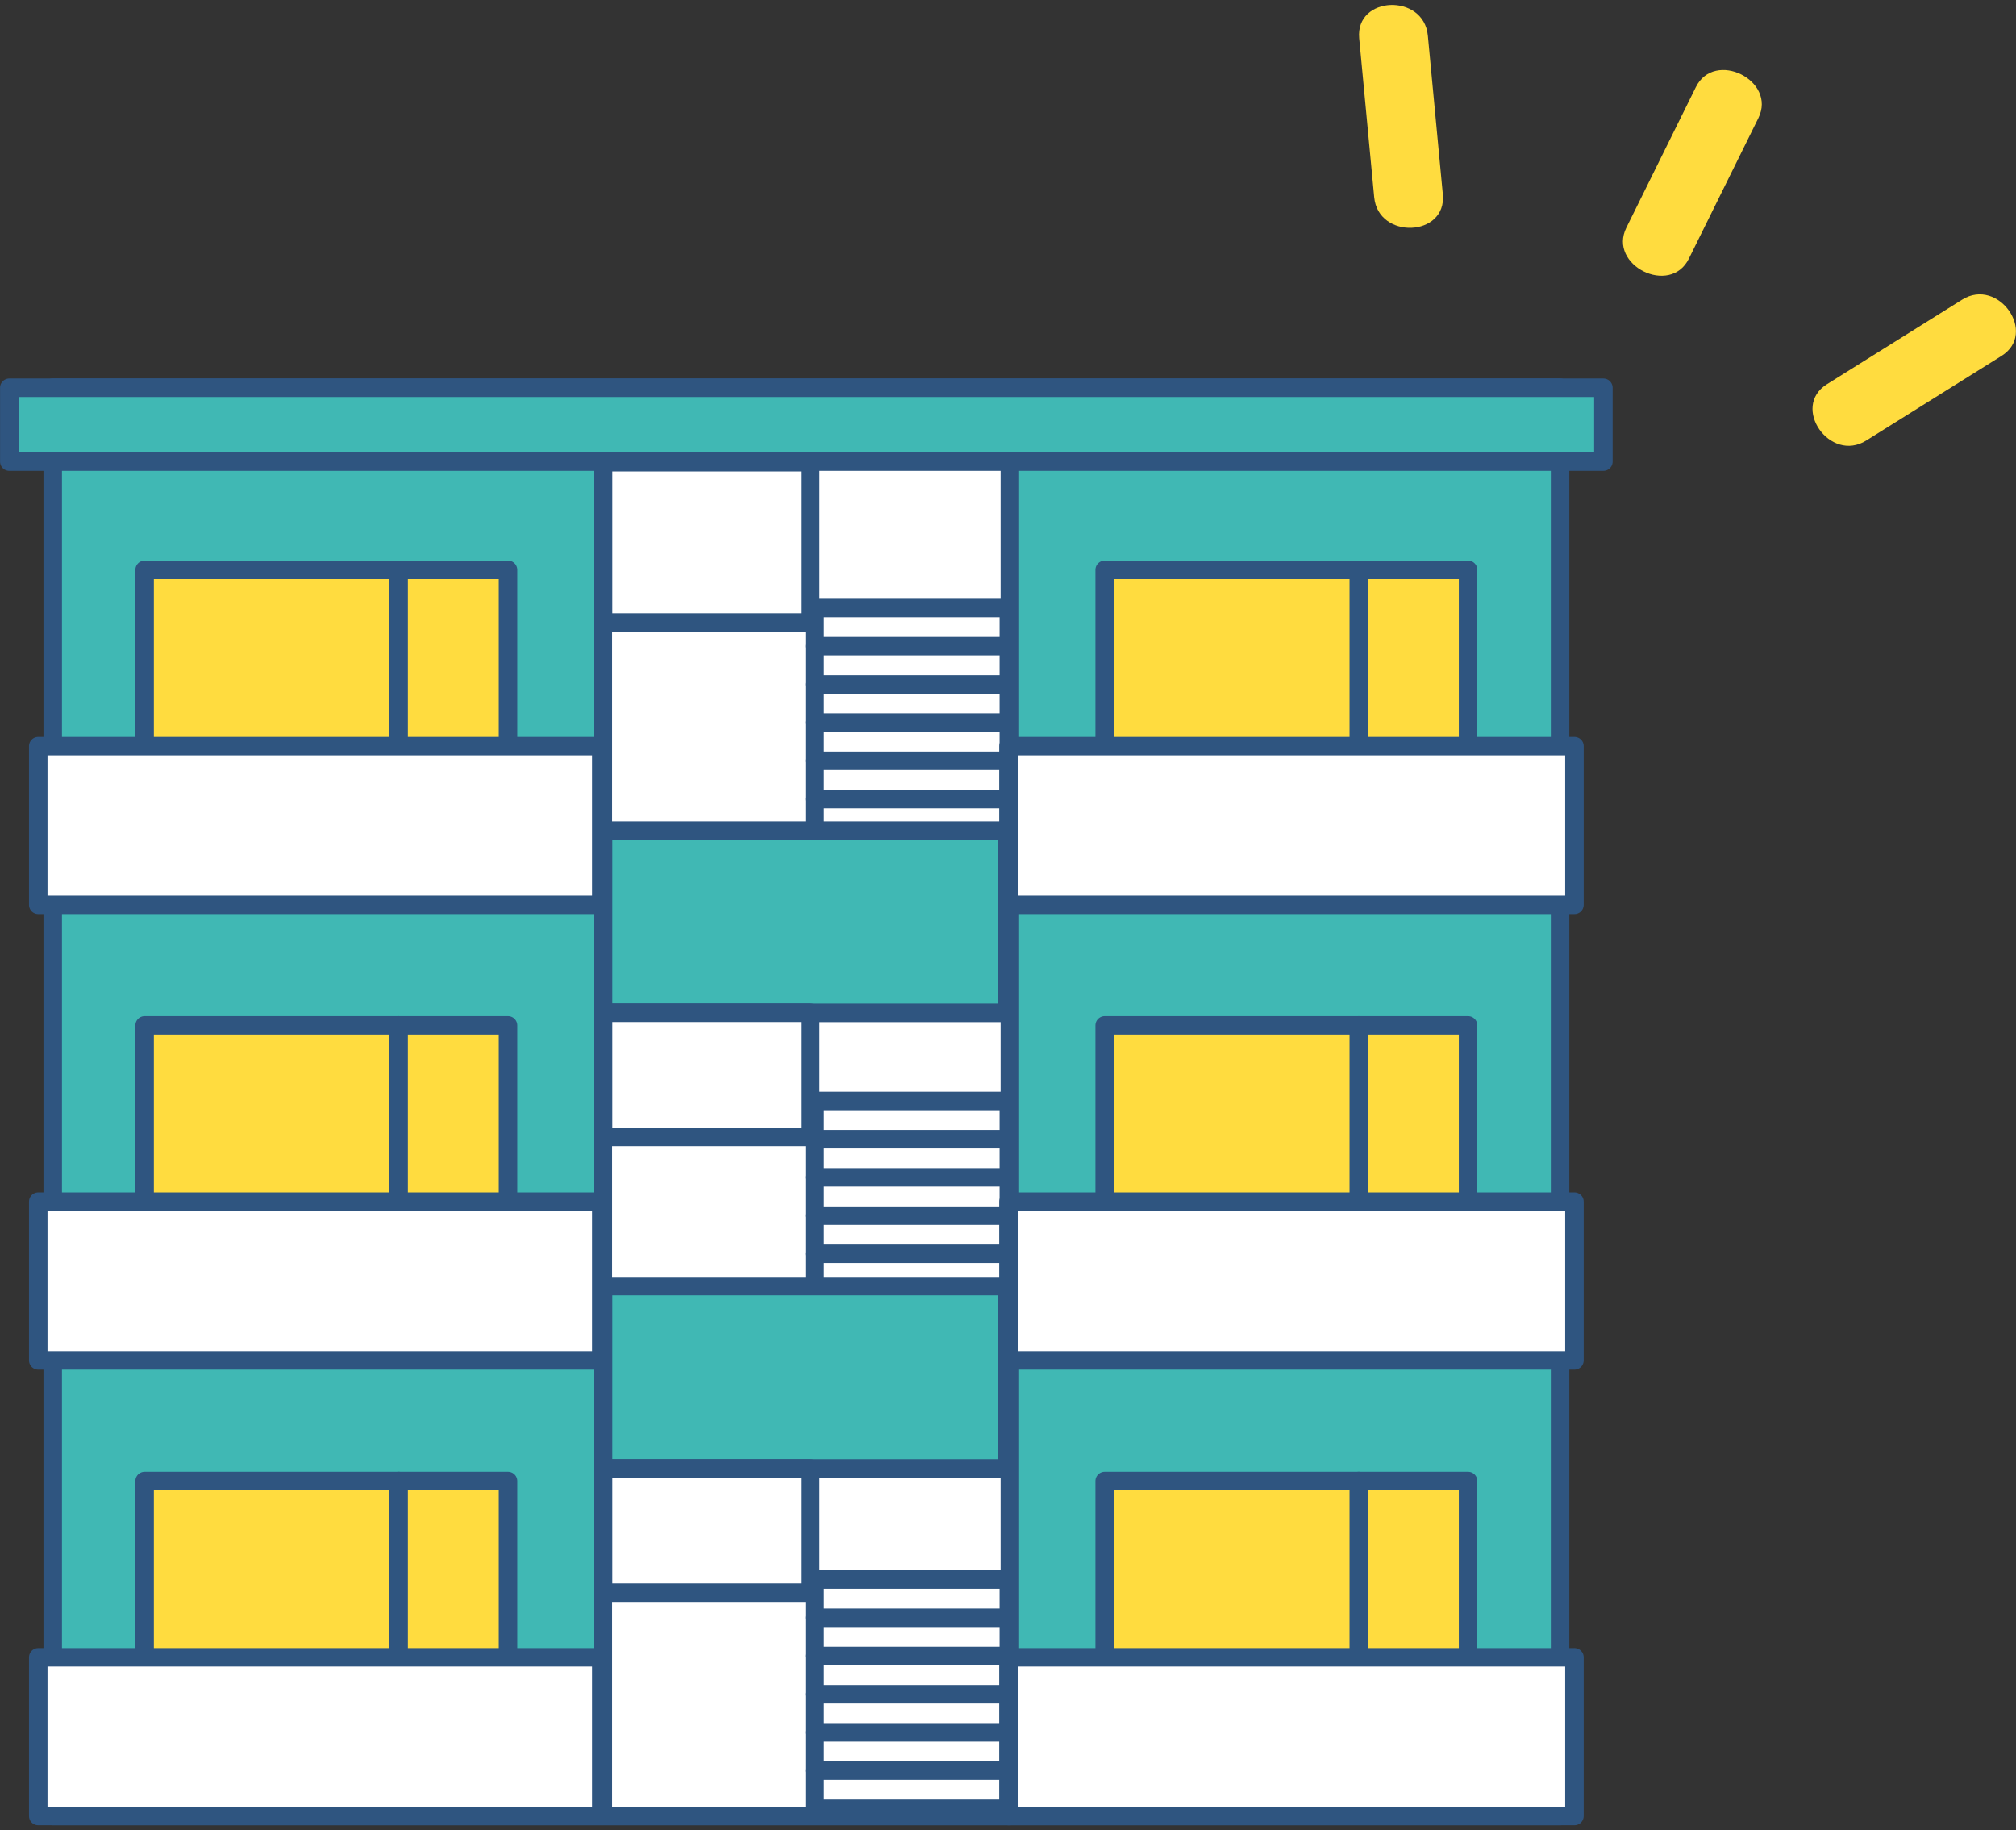 <?xml version="1.0" encoding="UTF-8"?>
<svg xmlns="http://www.w3.org/2000/svg" width="195" height="177" version="1.1" viewBox="0 0 195 177">
  <rect x="0" y="0" width="195" height="177" fill="#333333" stroke="none"/>
  <defs>
    <style>
      .cls-1 {
        fill: #fff;
      }

      .cls-1, .cls-2, .cls-3, .cls-4 {
        stroke: #2f5580;
        stroke-linecap: round;
        stroke-linejoin: round;
        stroke-width: 1.79px;
      }

      .cls-2, .cls-5 {
        fill: #ffdc3f;
      }

      .cls-3 {
        fill: #40b8b4;
      }

      .cls-4 {
        fill: none;
      }
    </style>
  </defs>
  <!-- Generator: Adobe Illustrator 28.6.0, SVG Export Plug-In . SVG Version: 1.2.0 Build 709)  -->
  <g>
    <g id="_レイヤー_1" data-name="レイヤー_1">
      <g>
        <g>
          <rect class="cls-3" x="5.1" y="37.5" width="145.8" height="138.13"/>
          <rect class="cls-1" x="58.31" y="43.62" width="39.37" height="132.01"/>
          <rect class="cls-2" x="13.99" y="143.23" width="35.15" height="20.51"/>
          <rect class="cls-2" x="106.85" y="143.23" width="35.15" height="20.51"/>
          <rect class="cls-3" x=".9" y="37.5" width="154.19" height="7.14"/>
          <line class="cls-3" x1="131.43" y1="163.74" x2="131.43" y2="143.23"/>
          <line class="cls-3" x1="38.56" y1="163.74" x2="38.56" y2="143.23"/>
          <rect class="cls-1" x="3.7" y="160.28" width="54.46" height="15.35"/>
          <rect class="cls-1" x="97.55" y="160.28" width="54.74" height="15.35"/>
          <rect class="cls-2" x="13.99" y="99.17" width="35.15" height="20.51"/>
          <rect class="cls-2" x="106.85" y="99.17" width="35.15" height="20.51"/>
          <line class="cls-3" x1="131.43" y1="119.67" x2="131.43" y2="99.17"/>
          <line class="cls-3" x1="38.56" y1="119.67" x2="38.56" y2="99.17"/>
          <rect class="cls-1" x="3.7" y="116.22" width="54.46" height="15.35"/>
          <rect class="cls-1" x="97.55" y="116.22" width="54.74" height="15.35"/>
          <rect class="cls-2" x="13.99" y="55.11" width="35.15" height="20.51"/>
          <rect class="cls-2" x="106.85" y="55.11" width="35.15" height="20.51"/>
          <line class="cls-3" x1="131.43" y1="75.61" x2="131.43" y2="55.11"/>
          <line class="cls-3" x1="38.56" y1="75.61" x2="38.56" y2="55.11"/>
          <rect class="cls-1" x="3.7" y="72.16" width="54.46" height="15.35"/>
          <rect class="cls-1" x="97.55" y="72.16" width="54.74" height="15.35"/>
          <g>
            <rect class="cls-4" x="78.8" y="152.76" width="18.78" height="22.17"/>
            <line class="cls-4" x1="78.8" y1="171.24" x2="97.58" y2="171.24"/>
            <line class="cls-4" x1="78.8" y1="167.54" x2="97.58" y2="167.54"/>
            <line class="cls-4" x1="78.8" y1="163.85" x2="97.58" y2="163.85"/>
            <line class="cls-4" x1="78.8" y1="160.15" x2="97.58" y2="160.15"/>
            <line class="cls-4" x1="78.8" y1="156.46" x2="97.58" y2="156.46"/>
          </g>
          <g>
            <rect class="cls-4" x="78.8" y="106.48" width="18.78" height="22.17"/>
            <line class="cls-4" x1="78.8" y1="124.96" x2="97.58" y2="124.96"/>
            <line class="cls-4" x1="78.8" y1="121.26" x2="97.58" y2="121.26"/>
            <line class="cls-4" x1="78.8" y1="117.57" x2="97.58" y2="117.57"/>
            <line class="cls-4" x1="78.8" y1="113.87" x2="97.58" y2="113.87"/>
            <line class="cls-4" x1="78.8" y1="110.18" x2="97.58" y2="110.18"/>
          </g>
          <g>
            <rect class="cls-4" x="78.8" y="58.8" width="18.78" height="22.17"/>
            <line class="cls-4" x1="78.8" y1="77.28" x2="97.58" y2="77.28"/>
            <line class="cls-4" x1="78.8" y1="73.58" x2="97.58" y2="73.58"/>
            <line class="cls-4" x1="78.8" y1="69.88" x2="97.58" y2="69.88"/>
            <line class="cls-4" x1="78.8" y1="66.19" x2="97.58" y2="66.19"/>
            <line class="cls-4" x1="78.8" y1="62.49" x2="97.58" y2="62.49"/>
          </g>
          <rect class="cls-3" x="58.33" y="124.39" width="39.07" height="17.63"/>
          <rect class="cls-3" x="58.33" y="80.33" width="39.07" height="17.63"/>
          <rect class="cls-1" x="58.33" y="142.02" width="20.04" height="12.01"/>
          <rect class="cls-1" x="58.33" y="97.95" width="20.04" height="12.01"/>
          <rect class="cls-1" x="58.33" y="44.7" width="20.04" height="15.5"/>
        </g>
        <g>
          <path class="cls-5" d="M163.36,25.01c2.24-4.53,4.48-9.06,6.72-13.59,1.8-3.64-4.25-6.64-6.05-2.99-2.24,4.53-4.48,9.06-6.72,13.59-1.8,3.64,4.25,6.64,6.05,2.99Z"/>
          <path class="cls-5" d="M132.92,19.07c.39,4.12,7.03,3.86,6.64-.27-.48-5.12-.96-10.24-1.45-15.36-.39-4.12-7.03-3.86-6.64.27.48,5.12.96,10.24,1.45,15.36Z"/>
          <path class="cls-5" d="M180.52,42.6c4.36-2.73,8.72-5.45,13.08-8.18,3.51-2.2-.3-7.64-3.81-5.44-4.36,2.73-8.72,5.45-13.08,8.18-3.51,2.2.3,7.64,3.81,5.44Z"/>
        </g>
      </g>
    </g>
  </g>
</svg>